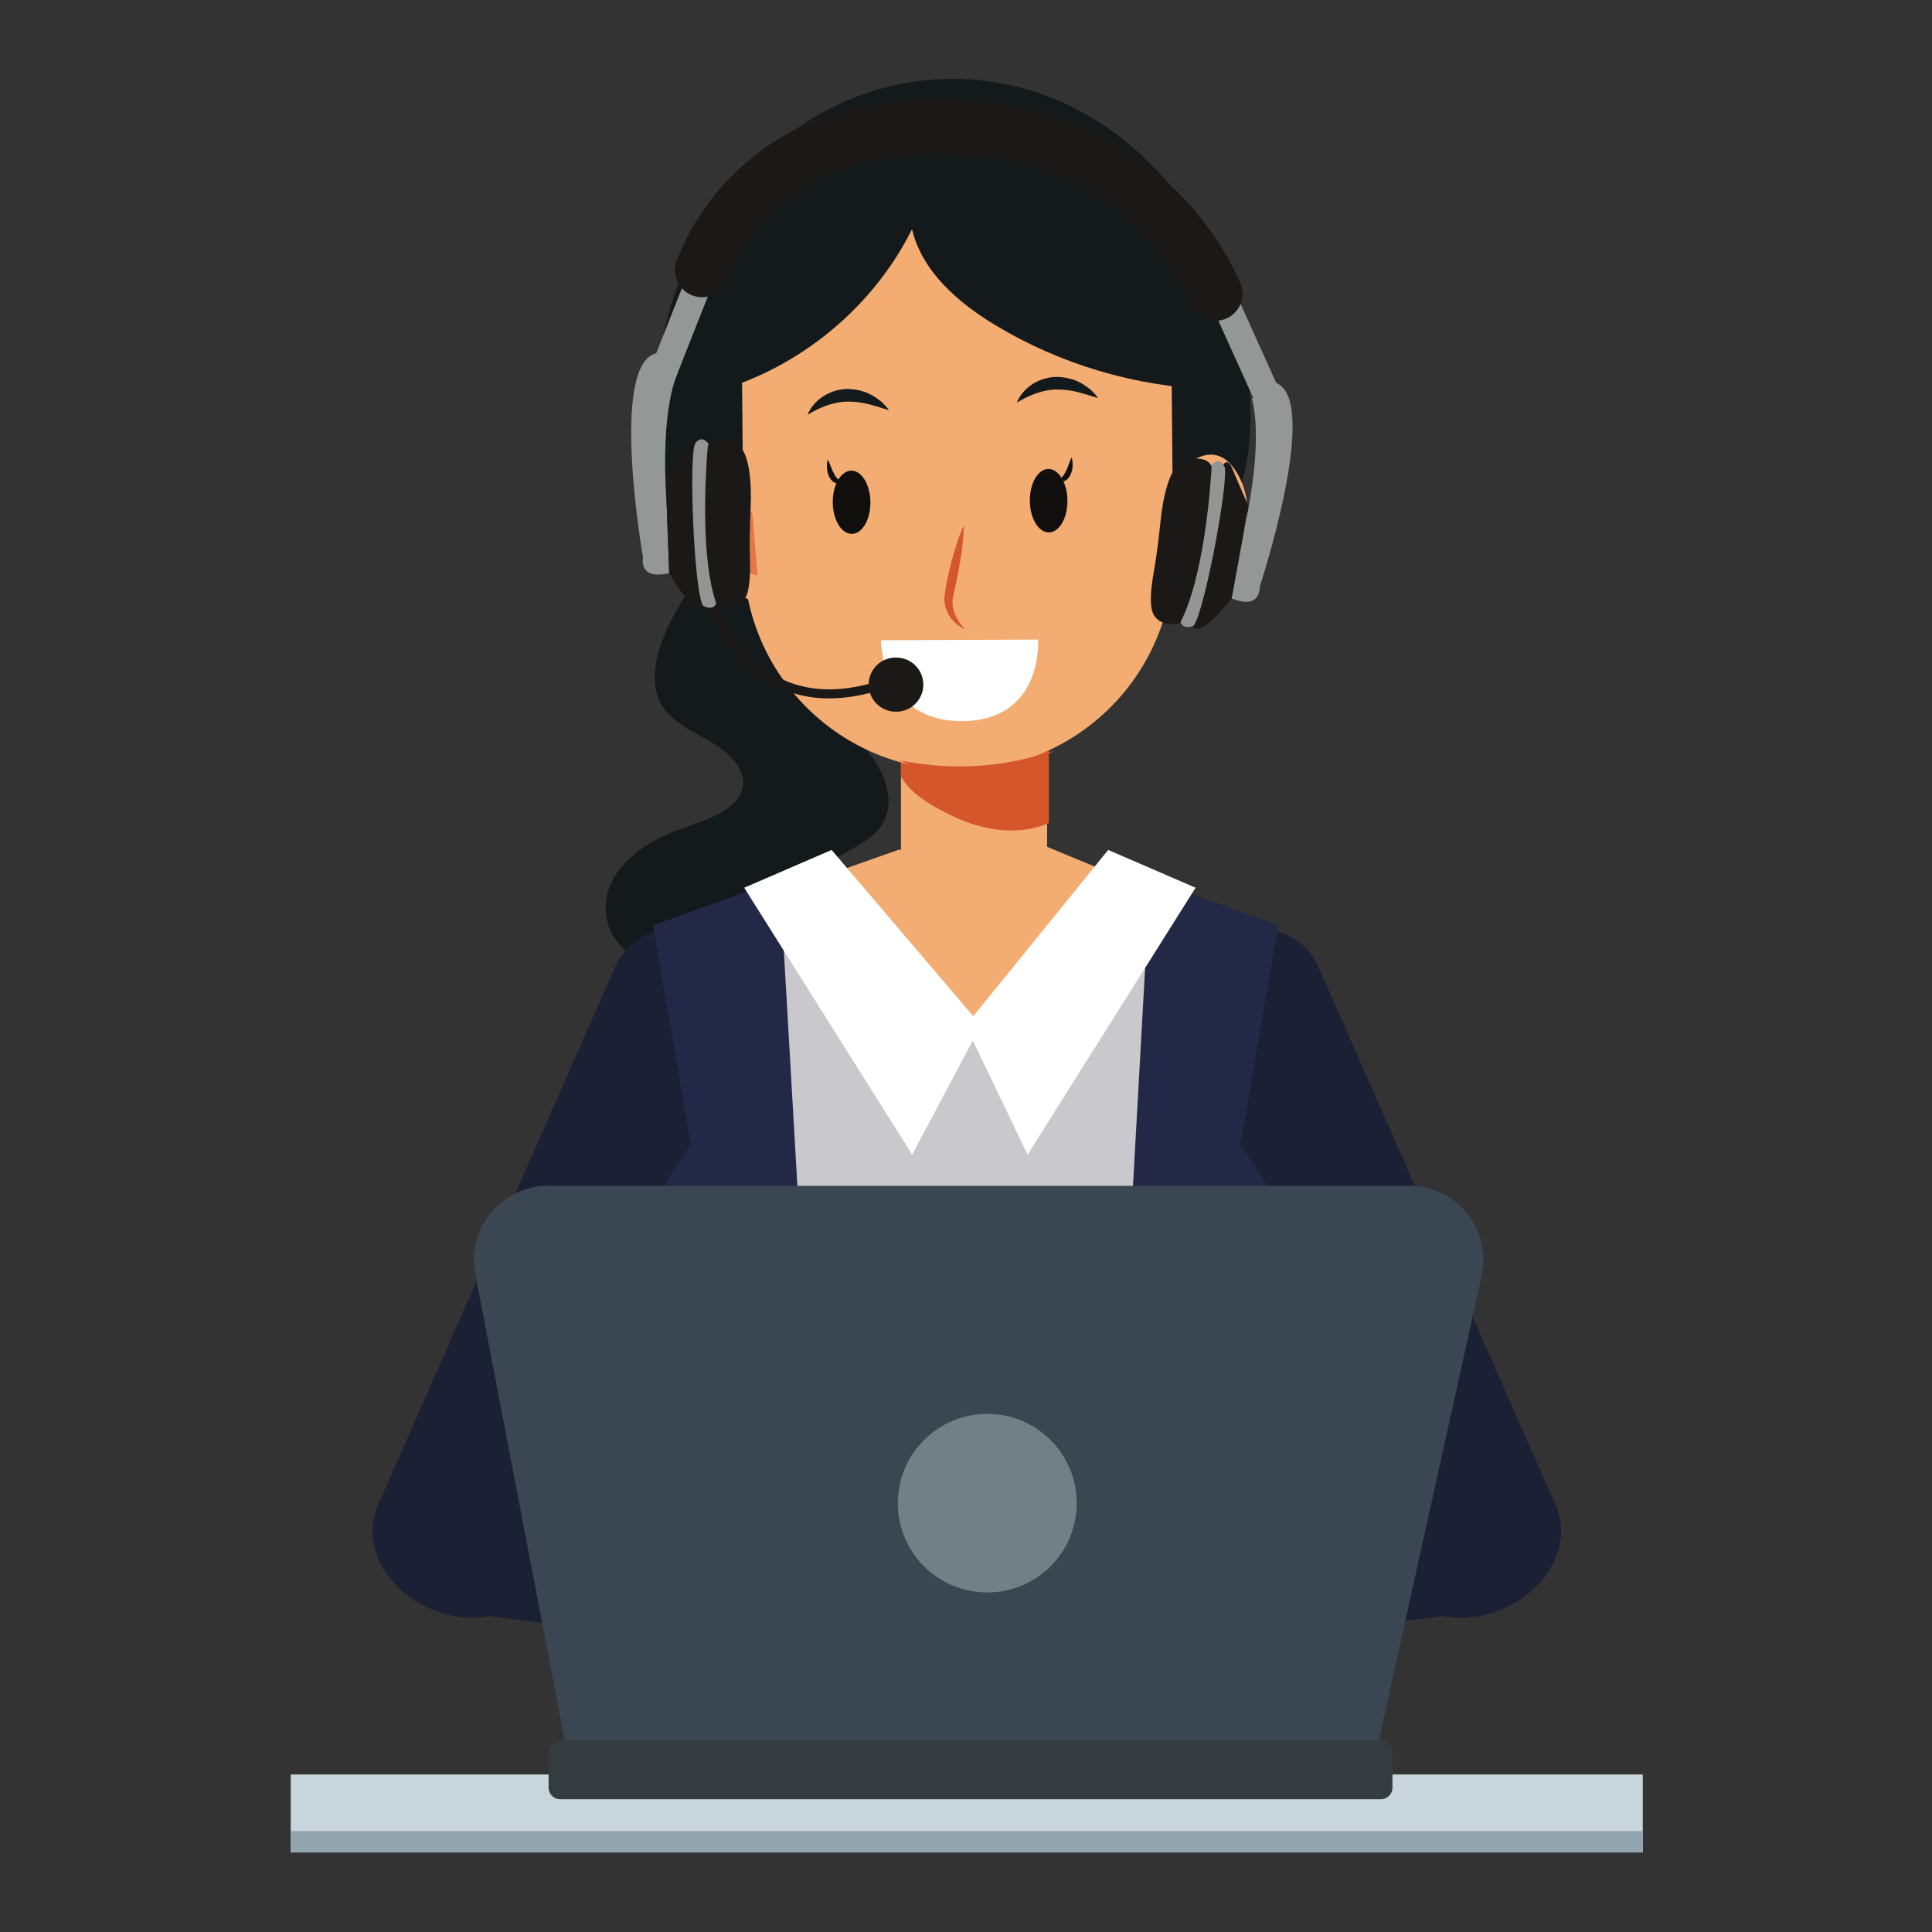 <svg xmlns="http://www.w3.org/2000/svg" width="500" height="500" version="1.0" viewBox="0 0 375 375"><rect x="0" y="0" width="375" height="375" fill="#333333" stroke="none"/><defs><clipPath id="a"><path d="M56.43 344h262.44v15.555H56.43Zm0 0"/></clipPath><clipPath id="b"><path d="M56.43 355.25h262.44v4.305H56.43Zm0 0"/></clipPath><clipPath id="c"><path d="M127 15.305h116V115H127Zm0 0"/></clipPath></defs><g clip-path="url(#a)"><path fill="#c8d6dc" d="M56.43 359.563h262.437v-15.145H56.43z"/></g><g clip-path="url(#b)"><path fill="#92a4ad" d="M318.867 359.563H56.43v-4.168h262.437z"/></g><path fill="#141a1b" d="M127.793 126.652c-.957 3.645-1.207 7.692 1.102 10.883 2.136 2.961 6.027 4.617 9.37 6.64 3.34 2.024 6.508 5.095 5.923 8.528-.786 4.633-7.336 6.45-12.438 8.324-5.582 2.051-10.734 5.473-13.059 10.211-2.324 4.742-1.132 10.88 3.774 13.918 6.46 4.004 17.71 2.375 21.062 8.508 1.918 3.512-.168 7.59-2.425 10.953-3.418 5.106-7.32 10.035-9.68 15.551-2.356 5.516-3.012 11.855.086 17.102 3.699 6.261 11.992 9.738 20.164 10.992 8.172 1.258 16.574.734 24.851 1.308-4.41-2.797-9.707-4.39-14.488-6.71-4.781-2.317-9.316-5.735-10.402-10.29-1.735-7.273 5.652-13.566 12.062-18.66 6.41-5.09 12.98-12.457 9.407-19.238-1.356-2.578-3.985-4.496-6.477-6.383-3.16-2.394-6.293-4.95-8.168-8.164-1.871-3.219-2.281-7.25-.027-10.29 2.785-3.741 8.707-5.042 11.847-8.577 4.871-5.485.899-13.492-4.77-18.399-2.495-2.164-5.41-4.222-6.468-7.097-2.684-7.29 7.672-13.254 9.758-20.68 1.508-5.371-2.106-11.437-8.121-13.64-15.84-5.79-30.184 14.94-32.883 25.21"/><g clip-path="url(#c)"><path fill="#141a1b" d="M242.707 80.523c0 36.02-28.32 34.086-60.242 34.086s-55.36 1.934-55.36-34.086c0-36.023 25.88-65.222 57.801-65.222s57.801 29.199 57.801 65.222"/></g><path fill="#f3ac71" d="M203.23 178.66h-28.343v-42.168h28.343z"/><path fill="#f3ac71" d="M203.23 178.66h-28.343v-42.168h28.343z"/><path fill="#d6562b" d="M203.586 138.531a25 25 0 0 0-2.219-1.742H177.06c-.875 1.145-1.618 2.516-2.172 3.973v9.937c1.41 2.559 3.968 4.41 6.5 5.867 4.152 2.391 8.676 4.246 13.406 4.586 2.973.215 6.043-.222 8.793-1.394z"/><path fill="#f3ac71" d="M227.309 61.504c.207 22.992-18.29 41.793-41.313 42-23.027.207-41.86-18.262-42.07-41.25-.203-22.984 18.293-41.79 41.32-41.996 23.024-.207 41.856 18.262 42.063 41.246"/><path fill="#f3ac71" d="M227.727 107.5c.203 22.988-18.293 41.79-41.32 41.996-23.024.203-41.856-18.262-42.063-41.25-.207-22.984 18.289-41.785 41.312-41.992 23.028-.207 41.86 18.258 42.07 41.246"/><path fill="#f3ac71" d="m227.754 110.96-83.383.75-.457-50.882 83.383-.746z"/><path fill="#f3ac71" d="M240.215 91.98c-5.668-9.82-14.176 2.825-14.176 2.825l-2.578 23.18c14.672-3.387 22.418-16.184 16.754-26.005"/><path fill="#e37748" d="M226.848 100.074s4.242-7.886 8.32-5.52c4.078 2.368 3.3 14.782-9.102 17.423z"/><path fill="#f3ac71" d="M132.531 91.938c5.489-9.926 14.223 2.57 14.223 2.57l2.996 23.129c-14.734-3.125-22.707-15.782-17.219-25.7"/><path fill="#e37748" d="M146.04 99.785s-4.38-7.808-8.415-5.363c-4.035 2.437-3.035 14.836 9.41 17.254z"/><path fill="#100f0d" d="M199.89 97.219c.028 3.398 1.688 6.144 3.704 6.125s3.62-2.79 3.594-6.192c-.032-3.402-1.688-6.144-3.708-6.125-2.015.016-3.62 2.79-3.59 6.192"/><path fill="#100f0d" d="M205.383 93.21c.39.325.887.317 1.332.106.46-.195.816-.671 1.07-1.175a4.5 4.5 0 0 0 .406-1.672c.02-.574-.02-1.133-.195-1.684-.469.992-.715 1.895-1.082 2.621-.344.739-.73 1.313-1.531 1.805m-36.442 4.246c.032 3.39-1.582 6.148-3.593 6.164-2.016.02-3.676-2.71-3.707-6.098-.032-3.386 1.578-6.144 3.597-6.164 2.016-.02 3.672 2.711 3.703 6.098"/><path fill="#100f0d" d="M163.375 93.566c-.383.332-.879.332-1.328.13-.465-.184-.832-.653-1.094-1.15a4.5 4.5 0 0 1-.433-1.655c-.036-.57 0-1.133.16-1.68.492.98.75 1.871 1.132 2.586.36.726.75 1.293 1.563 1.77"/><path fill="#d6562b" d="M187.09 101.973c-.031 1.832-.235 3.625-.485 5.402a86 86 0 0 1-.937 5.293l-.277 1.312-.29 1.301-.074.324-.05.29c-.028.19-.079.382-.075.578-.004.191-.039.386-.015.582l.011.293.012.144.024.149c.214 1.57 1.113 3.117 2.34 4.46a5.8 5.8 0 0 1-1.208-.687c-.195-.129-.367-.289-.55-.437-.168-.165-.348-.32-.504-.5a6.4 6.4 0 0 1-1.457-2.528 5.7 5.7 0 0 1-.243-1.5c-.023-.258.004-.508.024-.765l.039-.375.047-.34c.066-.45.152-.89.226-1.336l.258-1.328a65 65 0 0 1 1.32-5.23c.524-1.723 1.102-3.434 1.864-5.102m17.453 43.769c-2.188 1.363-4.59 2.383-7.078 3.13a34.3 34.3 0 0 1-7.672 1.355c-2.602.16-5.219.03-7.781-.395-2.559-.434-5.07-1.152-7.414-2.23 2.539.453 5.047.82 7.562 1a54.5 54.5 0 0 0 7.531.054q3.763-.233 7.473-.976c2.477-.496 4.918-1.172 7.379-1.938"/><path fill="#141a1b" d="M234.895 75.547c-14.575-.547-28.989-4.824-41.497-12.313-7.32-4.379-14.394-10.457-16.378-18.746-8.047 16.192-23.684 28.414-41.348 32.336-2.61-14.879 3.156-31.156 13.535-42.148 4.852-5.145 10.672-9.446 17.223-12.117 15.847-6.461 34.984-2.422 48.132 8.523 13.149 10.945 19.47 27.398 20.333 44.465"/><path fill="#141a1b" d="M156.766 80.496c1.144-2.887 4.304-4.902 7.605-4.992 1.64.008 3.274.351 4.664 1.105.719.325 1.324.844 1.945 1.278.567.535 1.106 1.086 1.567 1.695-.777-.164-1.461-.422-2.145-.64-.71-.157-1.367-.407-2.043-.54a16 16 0 0 0-3.918-.445c-1.285-.004-2.543.29-3.816.7-1.277.44-2.531 1.058-3.86 1.84m40.595-2.349c1.152-2.886 4.304-4.902 7.609-4.992 1.64.012 3.27.352 4.66 1.106.719.324 1.324.843 1.953 1.281.563.535 1.098 1.082 1.563 1.691-.778-.164-1.461-.418-2.149-.636-.71-.16-1.367-.41-2.039-.543a16 16 0 0 0-3.918-.446c-1.285 0-2.543.29-3.82.704-1.278.437-2.531 1.054-3.86 1.835"/><path fill="#fff" d="m170.992 124.273 30.504-.132s1.086 15.718-14.687 15.82c-15.77.101-15.817-15.688-15.817-15.688"/><path fill="#1c2034" d="M73.25 292.531c-3.102 7.043 1.465 15.864 10.207 19.703 8.738 3.84 18.344 1.243 21.445-5.8 3.106-7.043-1.46-15.864-10.203-19.704-8.742-3.835-18.344-1.242-21.449 5.801m46.23-105.047c-3.101 7.043 1.465 15.868 10.207 19.707 8.739 3.84 18.34 1.243 21.45-5.8 3.101-7.04-1.469-15.864-10.211-19.7-8.738-3.843-18.34-1.246-21.446 5.793"/><path fill="#1c2034" d="m119.484 187.484 31.653 13.907-46.582 105.68-31.657-13.903z"/><path fill="#1c2034" d="m173.379 324.18-82.586-11.086 4.668-32.192s67.437 11.164 81.984 7.43zm128.671-31.649c3.102 7.043-1.468 15.864-10.206 19.703-8.742 3.84-18.344 1.243-21.446-5.8-3.105-7.043 1.465-15.864 10.204-19.704 8.742-3.835 18.343-1.242 21.449 5.801M255.82 187.484c3.102 7.043-1.465 15.868-10.207 19.707-8.738 3.84-18.343 1.243-21.445-5.8-3.106-7.04 1.465-15.864 10.203-19.7 8.742-3.843 18.344-1.246 21.45 5.793"/><path fill="#1c2034" d="m255.82 187.484-31.656 13.907 46.586 105.68 31.652-13.903z"/><path fill="#1c2034" d="m201.922 324.18 82.582-11.086-4.668-32.192s-67.434 11.164-81.98 7.43z"/><path fill="#232847" d="M240.16 267.625c1.938-3.387 5.602-5.52 7.473-9.102 6.426-12.312.832-26.011-6.863-36.328l7.32-42.566-29.543-10.746-15.277 13.82-20.04-.32-19.093-13.977-7.614 1.051-.21-.574-29.543 10.746 7.316 42.566c-7.695 10.317-13.285 24.016-6.856 36.328 1.868 3.582 5.532 5.715 7.47 9.106 6.019 10.527 4.09 24.426 1.437 35.66-.86 3.637-1.07 4.168 2.152 6.438 2.774 1.953 5.848 3.468 9.008 4.668 6.262 2.378 12.941 3.507 19.57 4.261 24.426 2.778 50.035 1.016 72.051-9.898-2.23-4.195-1.57-8.442-2.129-12.98-.52-4.22-.621-8.47-.242-12.704.441-4.828 1.156-11.16 3.613-15.449"/><path fill="#f3ac71" d="m174.426 164.934-19.504 6.89s6.672 27.25 34.113 27.25c27.442 0 37.828-24.949 37.828-24.949l-23.808-9.828z"/><path fill="#c8c8cd" d="m151.66 176.223 7.153 123.984h57.199l6.754-121.3-24.75 22.16-18.371-1.993z"/><path fill="#fff" d="m215.098 164.973-27.668 34.101 12.027 25.047 32.602-51.812z"/><path fill="#fff" d="M161.414 164.973 190.406 199l-13.355 25.121-32.598-51.812z"/><path fill="#3a4752" d="M267.656 337.758H109.594L92.246 247.21c-1.695-8.844 5.094-17.04 14.11-17.04h167.207c9.183 0 16.007 8.485 14.027 17.438z"/><path fill="#343c3f" d="M268.027 349.23H108.734a2.256 2.256 0 0 1-2.25-2.25v-6.976a2.255 2.255 0 0 1 2.25-2.246h159.293a2.257 2.257 0 0 1 2.25 2.246v6.976a2.26 2.26 0 0 1-2.25 2.25"/><path fill="#737f87" d="M191.629 309.094c-9.59 0-17.363-7.758-17.363-17.328 0-9.575 7.773-17.332 17.363-17.332 9.586 0 17.36 7.757 17.36 17.332 0 9.57-7.774 17.328-17.36 17.328"/><path fill="#1b1918" d="M159.09 135.488c-3-.215-5.813-.965-8.414-2.25-5.672-2.797-9.235-7.648-11.227-11.222-2.144-3.86-2.957-7.032-2.992-7.164a.877.877 0 0 1 .637-1.063.875.875 0 0 1 1.066.637c.04.152 3.227 12.285 13.305 17.246 6.437 3.172 14.32 2.797 23.422-1.117a.878.878 0 0 1 .695 1.61c-5.992 2.573-11.508 3.687-16.492 3.323"/><path fill="#1b1918" d="M179.203 133.262a5.26 5.26 0 0 1-5.629 4.863 5.253 5.253 0 1 1 .758-10.477c2.898.211 5.078 2.727 4.871 5.614"/><path fill="#939897" d="M129.383 97.527c-1.297-18.804 2.207-25.21 2.207-25.21l-4.281-3.723c-9.055 2.344-2.512 39.527-2.512 39.527-.594 4.867 5.086 3.09 5.086 3.09z"/><path fill="#1b1918" d="M135.46 86.371s-.624-2.562-2.058-.148c-1.433 2.41-4.18 6.797-4.18 6.797l.66 18.19s5.49 9.919 7.048 5.81-1.47-30.649-1.47-30.649"/><path fill="#939494" d="M137.57 86.219s-1.261-2.008-2.593-.188c-1.332 1.824-.313 28.313 1.437 31.489 0 0 2.691 1.812 2.953-1.825l.856-11.851z"/><path fill="#1b1918" d="M141.57 85.54c-.84-.224-3.066-.665-4 .679a1.16 1.16 0 0 0-.195.543c-.21 2.394-1.715 21.11 1.746 30.656 0 0 3.375 1.441 5.219-.824 1.152-1.41 1.328-4.86 1.234-8.016a127 127 0 0 1 .11-9.691c.226-5.024-.055-12.27-3.493-13.188-.203-.054-.414-.105-.62-.16"/><path fill="#939897" d="M241.52 102.672c3.992-18.422 1.449-25.266 1.449-25.266l4.773-3.066c8.625 3.617-3.21 39.473-3.21 39.473-.114 4.902-5.477 2.328-5.477 2.328z"/><path fill="#1b1918" d="M237.113 90.758s.989-2.442 2.059.152c1.074 2.59 3.16 7.324 3.16 7.324l-3.277 17.907s-6.86 9.027-7.813 4.738c-.945-4.29 5.871-30.121 5.871-30.121"/><path fill="#939494" d="M235.05 90.309s1.536-1.813 2.595.183c1.054 2-3.77 28.063-5.961 30.957 0 0-2.922 1.406-2.66-2.226.261-3.633.859-11.856.859-11.856z"/><path fill="#1b1918" d="M231.188 89.063c.863-.106 3.128-.223 3.863 1.246.086.171.12.367.11.566-.134 2.395-1.34 21.133-6.141 30.082 0 0-3.547.945-5.047-1.562-.938-1.563-.61-5-.067-8.11.559-3.183.973-6.39 1.293-9.61.496-5 1.817-12.132 5.348-12.546.215-.027.43-.043.64-.067"/><path fill="#939897" d="m130.21 75.719-4.898-1.93 9.184-23.238a46 46 0 0 1 13.508-18.57 45.57 45.57 0 0 1 20.848-9.665c9.503-1.707 19.765-1.57 29.687.407 17.813 3.55 32.938 15.62 40.461 32.285l11.3 25.039-4.8 2.16-11.305-25.039c-6.82-15.121-20.539-26.07-36.687-29.285-9.145-1.82-18.992-1.961-27.723-.39-13.62 2.452-25.27 12.027-30.39 24.987z"/><path fill="#1b1918" d="M135.883 57.676a5.1 5.1 0 0 1-1.551-.356 5.25 5.25 0 0 1-2.969-6.82 48.7 48.7 0 0 1 14.282-19.637 48.25 48.25 0 0 1 22.058-10.218c9.824-1.77 20.43-1.625 30.668.414 18.649 3.714 34.477 16.347 42.348 33.785a5.256 5.256 0 0 1-2.637 6.953 5.273 5.273 0 0 1-6.969-2.633c-6.476-14.352-19.488-24.734-34.8-27.789-8.833-1.762-18.329-1.895-26.743-.379-12.734 2.29-23.617 11.242-28.41 23.363a5.27 5.27 0 0 1-5.277 3.317"/></svg>